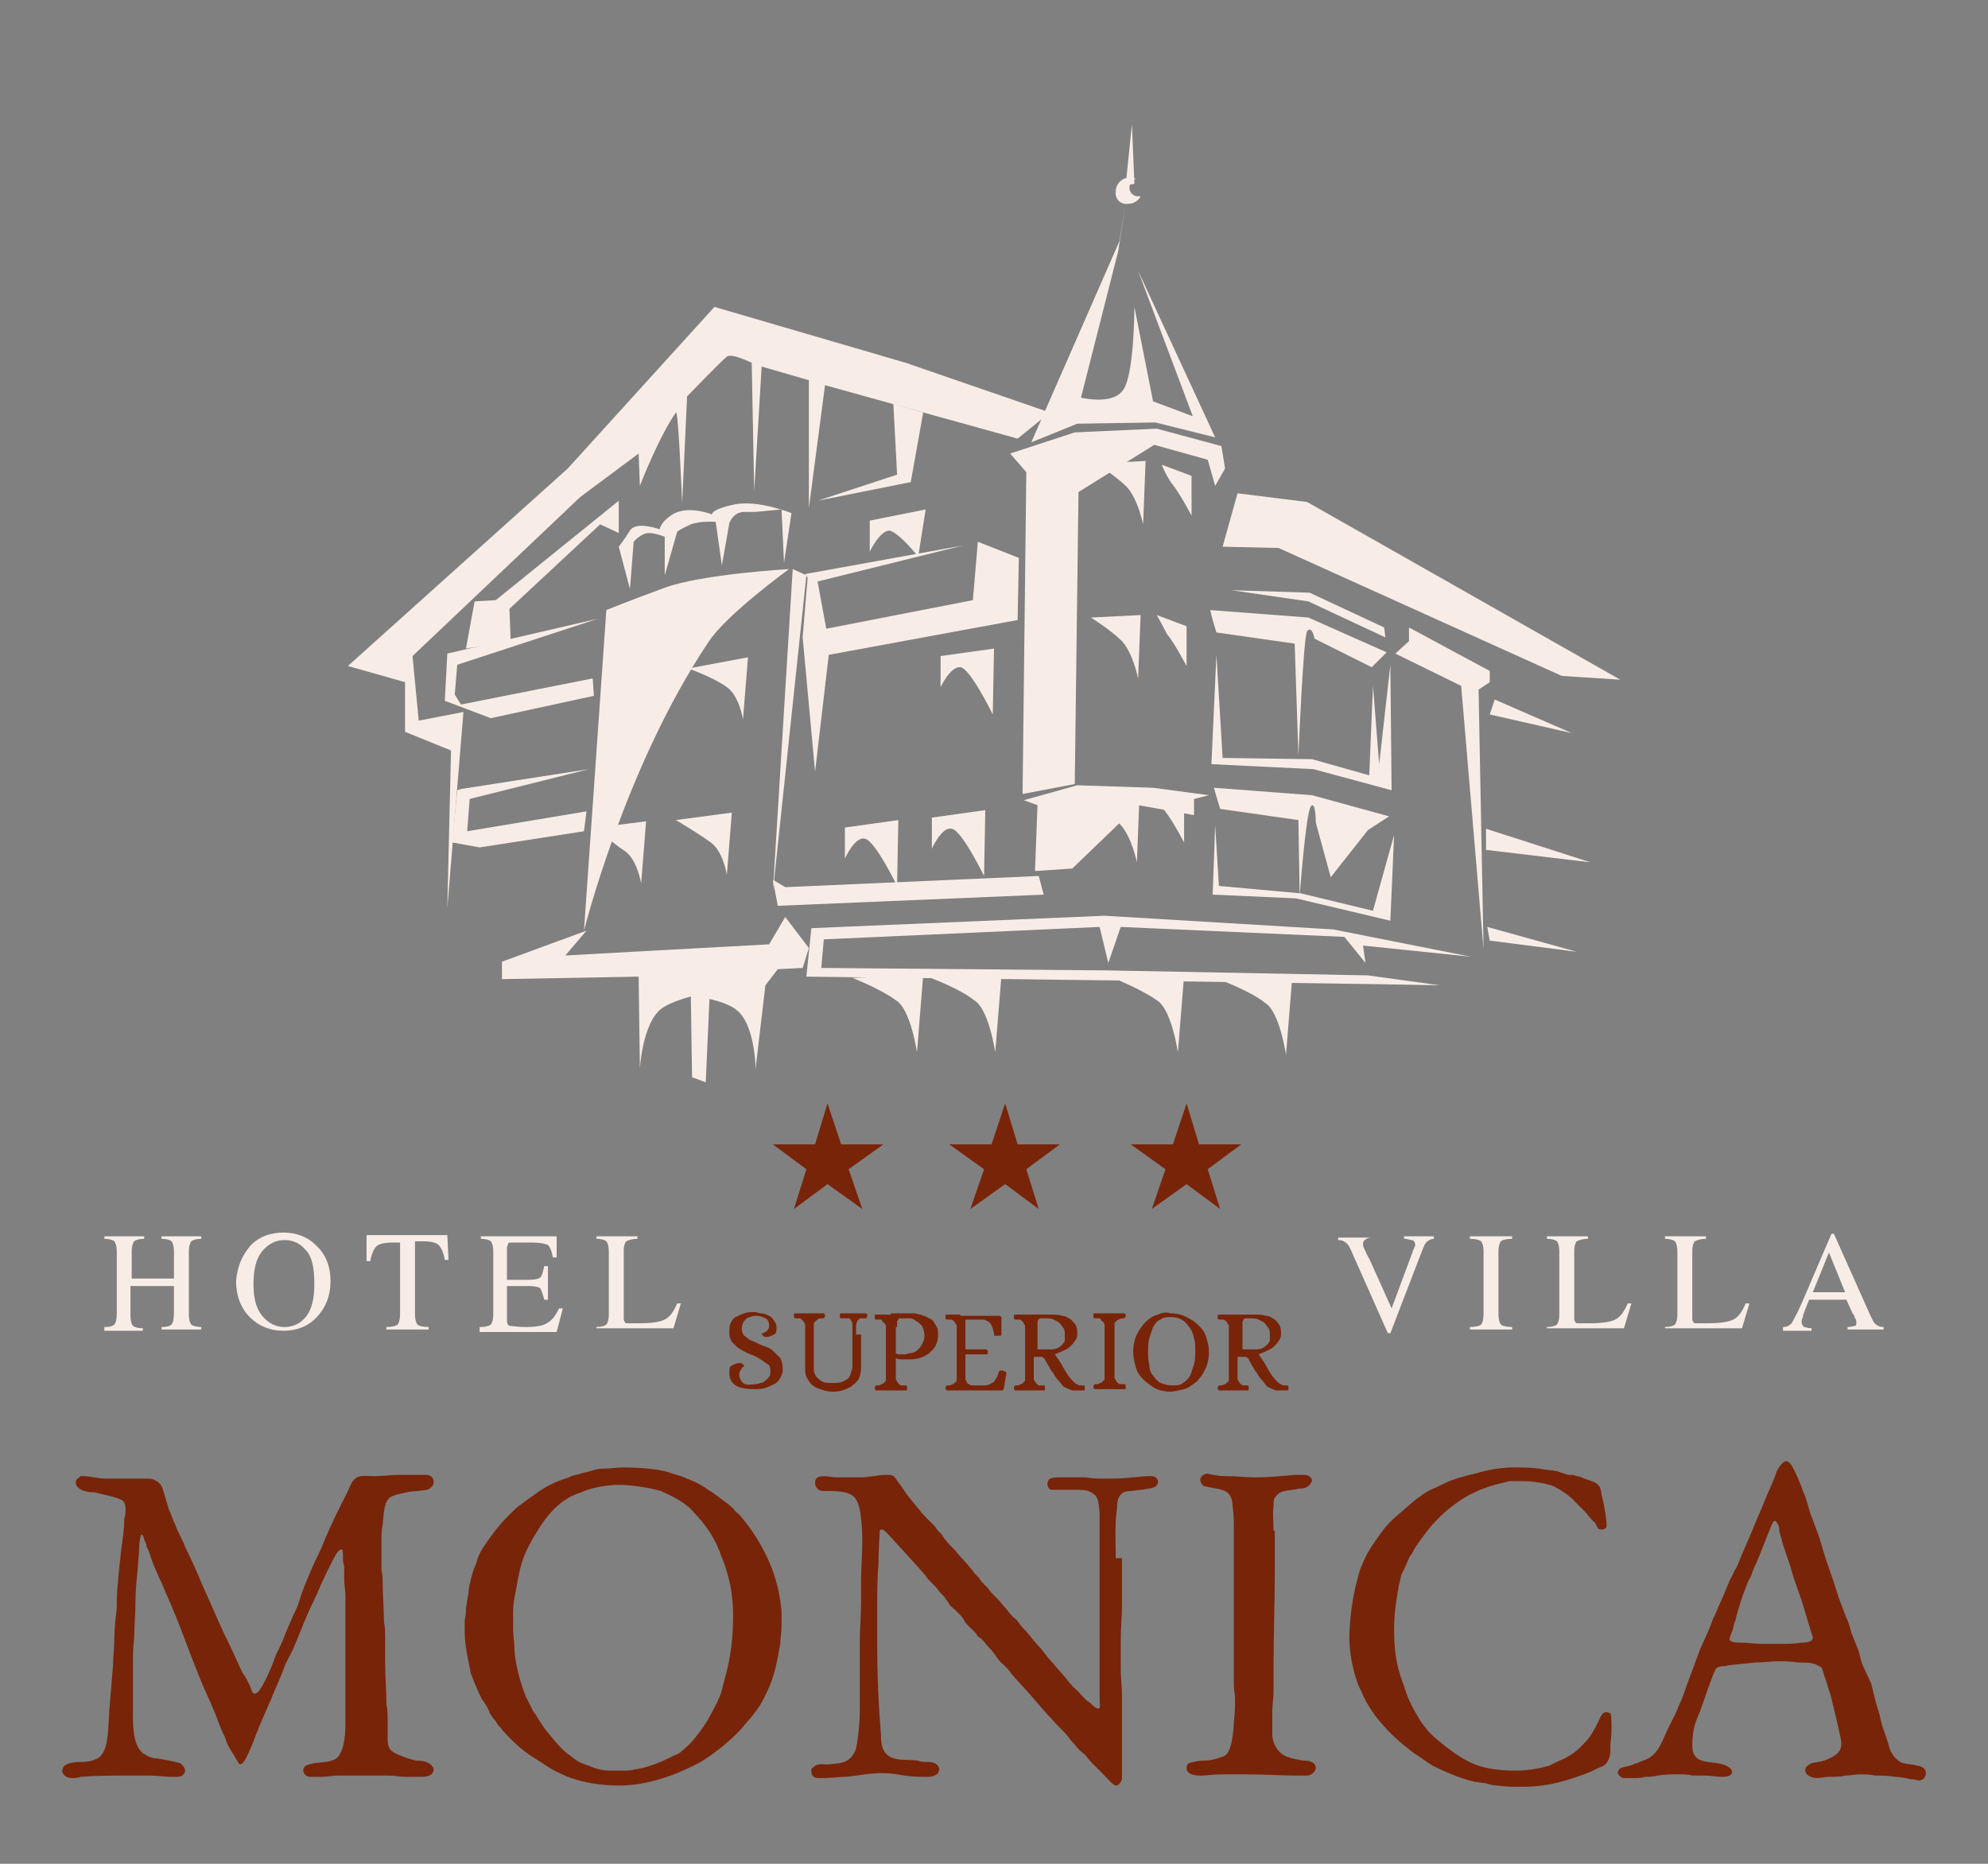 <?xml version="1.0" encoding="utf-8"?>
<!-- Generator: Adobe Illustrator 24.0.2, SVG Export Plug-In . SVG Version: 6.00 Build 0)  -->
<svg version="1.1" id="Ebene_1" xmlns="http://www.w3.org/2000/svg" xmlns:xlink="http://www.w3.org/1999/xlink" x="0px" y="0px"
	 viewBox="0 0 160 150" style="enable-background:new 0 0 160 150;" xml:space="preserve">
<rect x="0" y="0" width="160" height="150" fill="#808080" stroke="none"/>
<style type="text/css">
	.st0{clip-path:url(#SVGID_2_);fill:#782409;}
	.st1{clip-path:url(#SVGID_2_);fill:#F8EDE6;}
	.st2{fill:#F8EDE6;}
	.st3{clip-path:url(#SVGID_4_);fill:#F8EDE6;}
	.st4{clip-path:url(#SVGID_6_);fill:#F8EDE6;}
	.st5{clip-path:url(#SVGID_8_);fill:#F8EDE6;}
	.st6{clip-path:url(#SVGID_10_);fill:#F8EDE6;}
	.st7{clip-path:url(#SVGID_12_);fill:#F8EDE6;}
	.st8{clip-path:url(#SVGID_14_);fill:#F8EDE6;}
	.st9{clip-path:url(#SVGID_16_);fill:#782409;}
	.st10{fill:#782409;}
</style>
<g>
	<g>
		<defs>
			<rect id="SVGID_1_" x="5" y="10" width="150" height="133.8"/>
		</defs>
		<clipPath id="SVGID_2_">
			<use xlink:href="#SVGID_1_"  style="overflow:visible;"/>
		</clipPath>
		<path class="st0" d="M13.3,120.5c-0.2-0.6-0.2-1-0.7-1.3c-0.3-0.2-0.5-0.2-0.9-0.2c-0.3,0-0.6,0-0.9,0c-0.8,0-1.5,0-2.3,0
			c-0.6,0-1.2-0.2-1.8-0.2c-0.2,0-0.3,0-0.3,0.1c-0.2,0.1-0.3,0.2-0.3,0.4c0,0.4,0.4,0.6,0.7,0.7c0.3,0.1,0.6,0.1,0.8,0.1
			c0.3,0.1,2,0.4,2.3,0.7c0.2,0.2,0.2,0.5,0.2,0.7s0,0.5-0.1,0.7c0,0.8-0.1,1.5-0.2,2.2c-0.1,0.6-0.1,1.1-0.2,1.7
			c0,0.4-0.1,0.8-0.1,1.2c-0.1,0.7-0.1,1.4-0.1,2.1c-0.1,0.8-0.2,1.7-0.2,2.5c0,0.7-0.1,1.4-0.1,2.1c-0.1,1.2-0.2,2.4-0.3,3.6
			c-0.1,1.8-0.1,2.9-0.6,3.6c-0.3,0.4-0.6,0.4-0.8,0.5c0,0-0.4,0.1-0.7,0.1c-0.4,0-1.3,0-1.6,0.4L5,142.5c0,0.2,0.2,0.6,0.8,0.6
			c0.2,0,0.4,0,0.7-0.1c1.2-0.1,2.5-0.1,3.8-0.1c0.6,0,1.2,0,1.8,0c0.6,0,1.1,0.1,1.6,0.1c0.2,0,0.4,0,0.6,0c0.4,0,0.6-0.3,0.6-0.5
			c0-0.3-0.4-0.6-0.4-0.6c-0.3-0.1-1.8-0.4-2.1-0.4c-0.5-0.1-0.7-0.3-0.9-0.4c-0.6-0.5-0.8-1.5-0.8-2.9c0-0.8,0-1.5,0-2.3
			c0-0.6,0-1.2,0-1.8c0-0.8,0-1.5,0.1-2.3c0-0.9,0.1-1.8,0.1-2.8c0-1,0.1-1.9,0.2-2.9c0-0.5,0.1-1,0.1-1.5c0-0.4,0.1-1.1,0.2-1.1
			c0.1,0,0.2,0.3,0.2,0.4c0.1,0.2,0.2,0.4,0.2,0.6c0.2,0.3,0.3,0.7,0.4,1c0.3,0.9,0.8,1.8,1.1,2.6c0.6,1.3,1.1,2.6,1.6,3.9
			c0.4,1.1,0.8,2.1,1.2,3.1c0.4,1,0.9,2,1.3,3c0.2,0.6,0.4,1.1,0.7,1.7c0.1,0.4,0.3,0.8,0.5,1.1c0.2,0.3,0.6,1,0.6,1l0.1,0.1
			c0.2,0,0.4-0.3,0.5-0.5c0.3-0.6,0.6-1.3,0.8-1.9c0.4-1,0.8-1.9,1.2-2.8c0.3-0.8,0.7-1.6,1-2.4c0.2-0.6,0.5-1.1,0.8-1.7
			c0.3-0.7,0.6-1.5,0.9-2.2c0.4-1,0.9-1.9,1.3-2.9c0.5-1.1,1.1-2.3,1.3-2.6c0.1-0.1,0.2-0.3,0.4-0.3c0.1,0,0.1,0.4,0.1,0.6
			c0,0.2,0,0.5,0.1,0.7v1.1c0,0.4,0.1,0.9,0.1,1.3c0,0.4,0,0.9,0,1.3c0,0.7,0,1.3,0,2c0,1.6,0,3,0,4.5c0,0.5,0,1,0,1.4
			c0,0.4,0,0.8,0,1.2c0,1.2-0.2,2.1-0.6,2.6c-0.4,0.4-1,0.4-1.9,0.5c-0.4,0.1-0.6,0.1-0.8,0.3l-0.1,0.2c0,0.2,0.1,0.6,0.6,0.6h0.4
			c0.2,0,0.3,0,0.5,0c0.4,0,0.9-0.1,1.3-0.1c0.4,0,0.8,0,1.1,0c0.3,0,0.7,0,1,0c0.4,0,0.8,0,1.2,0c0.2,0,0.5,0,0.8,0
			c0.4,0,0.9,0.1,1.3,0.1H34c0.5,0,0.9-0.2,0.9-0.6c0-0.1-0.1-0.4-0.6-0.6c-0.3-0.1-0.5-0.1-0.8-0.1c-0.4-0.1-1.5-0.4-2-0.8
			c-0.2-0.2-0.3-0.4-0.3-1v-1.4c0-0.4,0-0.9-0.1-1.3c0-1.1-0.1-2.2-0.1-3.3c0-0.6,0-1.2,0-1.8c0-0.6,0-1.1-0.1-1.6
			c0-1-0.1-2.1-0.1-3.1c0-0.3,0-0.7-0.1-1c0-0.4,0-0.8,0-1.1v-1.3c0-0.4,0-0.9,0.1-1.3c0.1-1,0.1-1.8,0.6-2.2
			c0.2-0.1,0.4-0.2,0.9-0.3c0.4-0.1,0.9-0.2,1.3-0.2c0.6-0.1,0.8,0,1.1-0.3c0.1-0.1,0.2-0.2,0.2-0.4c0-0.7-0.7-0.6-0.8-0.6
			c-0.1,0-0.3,0-0.4,0c-0.6,0-1.1,0-1.6,0c-0.7,0-1.3,0.1-1.9,0.1c-0.8,0-1.3-0.1-1.6,0.2c-0.3,0.2-0.4,0.6-0.7,1.2
			c-0.3,0.6-0.6,1.2-0.9,1.8c-0.4,0.9-0.8,1.7-1.1,2.5c-0.3,0.7-0.7,1.4-1,2.2c-0.3,0.7-0.6,1.4-0.8,2.1c-0.1,0.4-0.3,0.8-0.5,1.2
			c-0.2,0.5-0.4,0.9-0.6,1.4c-0.2,0.6-0.5,1.2-0.8,1.8c-0.4,1.2-1,2.4-1.3,2.8c-0.1,0.2-0.3,0.3-0.4,0.3c-0.2,0-0.2-0.2-0.3-0.4
			c-0.2-0.5-0.4-0.9-0.7-1.3c-0.5-1.1-1-2.2-1.5-3.2c-0.6-1.3-1.1-2.5-1.7-3.8c-0.4-1-0.9-2.1-1.4-3.1c-0.2-0.6-0.6-1.2-0.8-1.8
			c-0.2-0.4-0.3-0.8-0.5-1.2L13.3,120.5z"/>
		<path class="st0" d="M37.4,131.3c0,0.7,0.1,1.3,0.2,1.9c0.1,0.5,0.2,1,0.3,1.5c0.3,0.8,0.9,2.2,1,2.2c0.1,0.2,0.3,0.4,0.4,0.7
			c0.1,0.1,0.1,0.3,0.2,0.4l0.2,0.3c0.1,0.1,0.2,0.2,0.3,0.4c0.1,0.2,0.3,0.3,0.4,0.5c1.4,1.6,2.3,2.1,3.1,2.6
			c1.3,0.9,3.1,1.9,6.4,1.9c2.8,0,5.6-1.4,6.5-1.9c1-0.6,2.4-1.7,3.3-2.7c0.3-0.4,0.7-0.8,1-1.2c0.7-0.9,0.9-1.5,1.1-1.9
			c0.7-1.4,0.9-3.4,1-3.7c0-0.5,0.1-0.9,0.1-1.4c0-0.4,0-0.9,0-1.3c-0.1-0.8-0.2-1.5-0.4-2.2c-0.5-1.9-1.6-3.9-3-5.5
			c-0.1-0.1-0.3-0.2-0.4-0.4c-0.2-0.2-0.4-0.4-0.7-0.6c-0.4-0.3-0.9-0.7-1.4-1c-0.4-0.3-0.8-0.5-1.2-0.7c-0.3-0.1-0.7-0.3-1-0.4
			c-0.4-0.1-0.9-0.3-1.3-0.4c-1.3-0.3-3.1-0.3-3.3-0.3c-0.6,0-1.1,0.1-1.7,0.1c-0.3,0-0.7,0.1-1,0.2c-0.3,0.1-0.5,0.1-0.8,0.2
			c-0.2,0.1-0.5,0.1-0.7,0.2c-0.2,0.1-0.5,0.2-0.8,0.3c-1.1,0.4-1.8,0.9-2.2,1.2c-0.3,0.2-0.7,0.5-1.1,0.8c-0.3,0.2-0.5,0.4-0.8,0.7
			c-0.6,0.6-0.9,0.9-1.7,2c-0.8,1.1-0.9,1.4-1.1,2.1c-0.2,0.4-0.3,0.8-0.4,1.2c-0.1,0.4-0.2,0.8-0.2,1.2c-0.1,0.3-0.1,0.7-0.2,1.1
			c0,0.3,0,0.6-0.1,1V131.3z M49.8,119.5c1.4,0,3.1,0.4,3.4,0.5c0.2,0.1,1.4,0.6,2.1,1.2c0.3,0.2,0.5,0.5,0.8,0.8
			c1.2,1.3,1.7,2.5,1.9,3.1c1,2.4,1,4.1,1,5.1c0,2.3-0.4,4-0.7,5c-0.3,1.2-0.2,1.1-1.1,2.8c-0.2,0.4-0.6,1-0.9,1.4
			c-0.6,0.8-0.9,1.1-1.4,1.5c-0.2,0.2-0.4,0.3-0.7,0.4c-0.9,0.5-2.2,1-3.1,1.1c-0.3,0.1-0.7,0.1-1,0.1c-0.2,0-0.4,0-0.6,0
			c-0.2,0-0.4,0-0.6,0c-1-0.1-1.2-0.3-1.8-0.5c-0.3-0.1-0.6-0.2-1.2-0.7c-0.6-0.4-1.1-1-1.5-1.5c-0.9-1-1.1-1.6-1.5-2.1
			c-0.2-0.4-0.4-0.8-0.6-1.2c-0.7-1.8-0.9-3.3-0.9-3.9c0-0.5-0.1-0.9-0.1-1.4c0-0.4,0-0.8,0-1.2c0-0.4,0-0.9,0.1-1.4
			c0.1-0.5,0.2-1,0.3-1.6c0.2-0.9,0.3-1.8,1.5-3.7c1.3-2.2,2.6-2.9,3.6-3.2C47.6,119.7,49,119.5,49.8,119.5"/>
		<path class="st0" d="M89.8,125.4c0-1.3-0.1-2.7,0.1-4c0-0.3,0-0.9,0.4-1.2c0.2-0.2,0.6-0.2,0.7-0.2c0.9-0.1,1.6-0.2,1.9-0.3
			c0.2-0.1,0.3-0.3,0.3-0.4c0-0.6-0.7-0.5-0.8-0.5c-0.4,0-0.9,0.1-1.3,0.1c-0.7,0.1-1.5,0.1-2.2,0.1c-0.5,0-1,0-1.5-0.1
			c-0.6,0-1.2,0-1.9,0c-0.6,0-0.9,0-1.1,0.2c-0.1,0.2-0.1,0.3-0.1,0.3c0,0.3,0.2,0.5,0.3,0.5c0.1,0,0.3,0,0.7,0c0.3,0,0.7,0,1.1,0
			c0.9,0,1.2,0,1.7,0.4c0.3,0.3,0.3,0.6,0.4,1.4v2.4c0,1.1,0,2.2,0,3.2c0,0.7,0,1.3,0,1.9c0,0.9,0,1.9,0,2.8v1.8c0,1,0,2.1,0,3.1
			c0,0.2,0.1,0.6-0.1,0.6c-0.2,0-0.4-0.2-0.6-0.4c-0.1-0.1-0.3-0.2-0.4-0.3c-0.1-0.1-0.3-0.3-0.4-0.4c-0.2-0.3-0.5-0.5-0.7-0.7
			c-0.1-0.2-0.3-0.3-0.4-0.5c-0.4-0.5-0.8-0.9-1.2-1.4c-0.3-0.3-0.6-0.7-0.9-1.1c-0.4-0.4-0.8-0.9-1.2-1.4c-0.2-0.2-0.4-0.4-0.6-0.7
			c-0.1-0.1-0.2-0.3-0.4-0.4c-0.2-0.2-0.4-0.4-0.6-0.7c-0.2-0.2-0.4-0.5-0.6-0.7c-0.1-0.1-0.2-0.2-0.3-0.3c-0.2-0.2-0.4-0.4-0.6-0.7
			c-0.1-0.1-0.2-0.2-0.3-0.3c-0.1-0.1-0.3-0.3-0.4-0.5c-0.2-0.2-0.4-0.4-0.6-0.7c-0.2-0.2-0.4-0.5-0.7-0.8c-0.3-0.3-0.5-0.6-0.8-0.9
			c-0.3-0.3-0.7-0.7-0.9-1.1c-0.1-0.1-0.2-0.2-0.3-0.3c-0.1-0.1-0.2-0.3-0.3-0.4c-0.2-0.2-0.4-0.4-0.6-0.6c-0.6-0.6-1-1.2-1.6-1.9
			c-0.1-0.2-0.3-0.4-0.4-0.6l-0.3-0.4c-0.2-0.2-0.2-0.6-0.8-0.6c-0.3,0-0.7,0-1.1,0.1c-0.3,0-0.7,0.1-1,0.1h-0.6c-0.5,0-1,0-1.5,0
			c-0.3,0-0.7-0.1-1-0.1c-0.6,0-0.7,0.3-0.7,0.5c0,0.6,0.5,0.7,0.6,0.7c0.2,0,0.5,0,0.7,0c0.6,0,1.2,0.1,1.4,0.2
			c0.5,0.2,0.7,0.5,0.9,1.3c0.1,0.6,0.2,1.3,0.2,2.6c0,1-0.1,2.1-0.1,3.2v1.7c0,1-0.1,2.1-0.1,3.1c0,0.7,0,1.5,0,2.2
			c0,0.5,0,0.9,0,1.4c0,0.6,0,1.3,0,1.9c0,1.3-0.2,2.7-0.3,3.1c0,0.1-0.2,0.5-0.3,0.6c-0.3,0.4-0.6,0.5-1,0.6
			c-0.1,0-0.7,0.1-1.1,0.1c-0.3,0-0.7-0.1-1,0.2c-0.2,0.1-0.2,0.2-0.2,0.3c0,0.7,0.5,0.6,1,0.6c0.6,0,1.2-0.1,1.8-0.1
			c1-0.1,1.9-0.3,2.9-0.3c0.6,0,1.2,0.1,1.8,0.2c0.7,0.1,1.3,0.1,1.9,0.1c0.1,0,0.5,0,0.8-0.3l0.1-0.3c0-0.1-0.1-0.4-0.4-0.5
			c-0.2-0.1-0.4-0.1-0.7-0.1c-0.2,0-0.4,0-0.6-0.1c-0.6-0.1-1.4,0-2-0.2c-0.9-0.3-1-1.1-1-1.9c-0.2-2.4-0.3-4.8-0.3-7.2
			c0-1,0-2,0-3.1c0-1.1,0-2.3,0.1-3.4c0-1,0.1-2.5,0.1-2.6c0-0.2,0.1-0.2,0.2-0.2c0.1,0,0.2,0.1,0.4,0.3c0.5,0.5,0.8,0.9,1.3,1.4
			c0.6,0.7,1.1,1.2,1.7,1.9c0.1,0.1,0.2,0.3,0.3,0.4c0.1,0.1,0.3,0.3,0.5,0.5c0.2,0.2,0.3,0.4,0.5,0.6l0.3,0.3
			c0.1,0.2,0.3,0.4,0.4,0.6c0.1,0.2,0.3,0.3,0.4,0.4l0.2,0.2c0.1,0.1,0.2,0.2,0.3,0.3c0.2,0.2,0.3,0.4,0.4,0.6l0.2,0.2l0.3,0.3
			l0.1,0.1l0.2,0.2l0.2,0.3l0.3,0.2c0.2,0.2,0.4,0.5,0.6,0.7c0.2,0.2,0.3,0.3,0.5,0.6c0.2,0.3,0.4,0.6,0.7,0.8
			c0.2,0.2,0.4,0.4,0.6,0.7c0.5,0.6,1.1,1.2,1.7,1.9c0.5,0.6,1.1,1.3,1.6,1.8c0.4,0.5,0.9,0.9,1.3,1.4c0.1,0.2,0.3,0.4,0.5,0.6
			c0.2,0.3,0.5,0.6,0.8,0.8c0.2,0.2,0.3,0.4,0.6,0.7c0.3,0.3,0.5,0.5,0.8,0.8c0.5,0.5,0.9,1,1.1,1c0.3,0,0.4-0.3,0.5-0.5
			c0-0.2,0-0.4,0-0.6c0-0.2,0-0.3,0-0.6v-0.6c0-0.6,0-1.2,0-1.8v-3.1c0-0.7-0.1-1.5-0.1-2.1v-1.1c0-0.4,0-0.9,0-1.4
			c0-0.9,0.1-1.8,0.1-2.7c0-0.6,0-1.2,0-1.8V125.4z"/>
		<path class="st0" d="M102.5,123.2c0-0.7-0.1-1.3,0-2c0-0.5,0-0.6,0.3-0.9c0.4-0.4,0.9-0.3,1.8-0.5c0.4,0,0.6-0.1,0.8-0.3
			c0.1-0.1,0.1-0.2,0.2-0.3c0-0.2-0.2-0.5-0.6-0.5c-0.3,0-0.6,0-0.8,0c-1.1,0.1-2.1,0.2-3.2,0.2c-0.7,0-1.5-0.1-2.2-0.1
			c-0.4,0-0.7,0-1.1-0.1c-0.2,0-0.4-0.1-0.6-0.1c-0.1,0-0.5,0.2-0.5,0.5c0,0.1,0.1,0.4,0.3,0.5c0.3,0.1,1.2,0.2,1.4,0.3
			c0.9,0.2,0.9,1.1,0.9,1.3c0.1,0.6,0.1,1.1,0.1,1.6c0,0.7,0,1.4,0,2.1c0,0.5,0,0.9,0,1.4c0,0.6,0,1.1,0,1.7c0,0.3,0,0.7,0,1.1
			c0,0.4,0,0.9,0,1.3v0.9c0,0.6,0,1.1,0,1.7c0,0.4,0,0.7,0,1.1c0,0.3,0,0.7,0,1c0,0.4,0,0.9,0.1,1.4c0,0.7,0,1.4-0.1,2.1
			c0,0.4-0.1,2.1-0.6,2.6c-0.1,0.1-0.3,0.2-0.4,0.2c-0.7,0.3-1.3,0.3-1.6,0.3c-0.1,0-0.8,0.1-1,0.2c-0.2,0.1-0.2,0.3-0.2,0.4
			c0,0.3,0.2,0.4,0.4,0.5c0.3,0.1,0.6,0.1,0.7,0.1c0.6,0,1.1-0.1,1.7-0.1c0.6,0,1.2,0,1.9,0c1.5,0,2.9,0.1,4.3,0.1
			c0.2,0,0.5,0,0.7,0c0.4,0,0.7-0.4,0.7-0.6c0-0.6-0.8-0.6-0.8-0.6c-0.4,0-1.3-0.2-1.7-0.4c-0.4-0.2-0.9-0.7-1-1.6v-0.9
			c0-0.4,0-0.7,0-1.1c0-0.5,0.1-1.1,0.1-1.6c0-0.7,0-1.3,0-2c0-2.6,0.1-5.2,0.1-7.7V123.2z"/>
		<path class="st0" d="M125.3,118.4c-0.5-0.1-1-0.1-1.4-0.2c-0.7-0.1-1.4-0.1-2.1-0.1c-1,0-2.1,0.2-3.1,0.5
			c-1.7,0.4-2.1,0.6-3.1,1.1c-0.5,0.2-0.9,0.4-1.4,0.8c-0.2,0.1-1.1,0.9-1.9,1.6c-0.8,0.7-1.1,1.2-1.6,1.9c-0.7,1-0.9,1.5-1.1,2
			c-0.2,0.4-0.3,0.9-0.4,1.3c-0.5,1.8-0.6,3.9-0.6,4.4c0,2,0.6,3.8,1,4.5c0.1,0.3,0.5,1.1,1.1,1.9c1.3,1.7,2.6,2.6,3.1,3
			c0.5,0.3,1,0.7,1.5,1c0.4,0.2,2,1,3.4,1.3c0.2,0,0.5,0.1,0.8,0.1c0.3,0.1,0.7,0.2,1,0.2c0.7,0.1,1.3,0.1,1.9,0.1
			c1.4,0,2.8-0.1,5.6-1.2c0.2-0.1,0.4-0.2,0.6-0.3c0.3-0.1,0.5-0.2,0.6-0.3c0.5-0.5,0.4-1.3,0.4-1.3c0-0.5,0.1-1,0.1-1.5
			c0-0.5,0-1.3-0.1-1.3l-0.2-0.1c-0.2,0-0.3,0-0.4,0.1l-0.2,0.3c-0.3,0.7-0.6,1.2-0.8,1.5c-0.2,0.3-0.3,0.4-0.8,0.9
			c-0.8,0.8-1.5,1-1.9,1.2c-0.2,0.1-0.4,0.2-0.6,0.3c-0.4,0.1-1.4,0.4-2.7,0.4c-2.9,0-4-0.7-5.6-1.9c-0.5-0.4-1.3-1-1.7-1.6
			c-0.2-0.2-0.3-0.4-0.5-0.7c-0.6-1-0.9-1.6-1.2-2.6c-0.4-1.1-0.8-2.2-0.8-4.5c0-1.8,0.3-3,0.4-3.7c0.1-0.3,0.1-0.5,0.2-0.8
			c0.1-0.2,0.2-0.4,0.3-0.6l0.3-0.7c0.1-0.2,0.3-0.4,0.4-0.7c0.4-0.6,0.9-1.3,1.4-1.9c1.5-1.7,3-2.5,3.5-2.7
			c1.2-0.6,2.5-0.8,2.8-0.9c0.2,0,0.5,0,0.8,0c1.1,0,1.4,0.1,2,0.2c0.3,0.1,0.6,0.1,0.9,0.3c0.6,0.3,1.5,1,1.5,1.1l1,1
			c0.2,0.3,0.4,0.5,0.7,0.8c0.1,0.2,0.2,0.5,0.4,0.5c0.1,0,0.5,0,0.5-0.3c0-0.5-0.1-1.3-0.4-2.5c0-0.2-0.1-0.6-0.2-0.7
			c-0.2-0.3-0.6-0.4-1.2-0.6c-0.2-0.1-0.4-0.2-0.6-0.2c-0.2-0.1-0.4-0.1-0.7-0.1L125.3,118.4z"/>
		<path class="st0" d="M150,134.2c-0.2-0.4-0.3-0.9-0.4-1.3c-0.2-0.5-0.4-1-0.6-1.5c-0.1-0.4-0.2-0.8-0.4-1.2
			c-0.3-0.8-0.6-1.5-0.8-2.2c-0.3-1-0.7-2-1-3c-0.2-0.6-0.3-1.1-0.5-1.6c-0.2-0.5-0.4-1.1-0.6-1.6c-0.2-0.6-0.3-1.2-0.6-1.8
			c-0.1-0.4-0.7-1.8-1-2.2c-0.1-0.1-0.2-0.2-0.4-0.2c-0.3,0.1-0.6,0.6-0.7,0.8c-0.1,0.3-0.2,0.6-0.3,0.8c-0.2,0.5-0.4,0.9-0.6,1.4
			c-0.3,0.8-0.7,1.6-1,2.4c-0.3,0.7-0.6,1.4-0.9,2.1c-0.2,0.4-0.3,0.9-0.6,1.3c-0.1,0.3-0.3,0.6-0.4,0.8c-0.1,0.3-0.3,0.7-0.4,1
			l-0.4,0.9c-0.2,0.4-0.3,0.8-0.5,1.1c-0.3,0.9-0.7,1.7-1.1,2.6l-0.4,1.1c-0.2,0.5-0.4,1.1-0.6,1.6c-0.2,0.6-0.4,1.2-0.7,1.8
			c-0.2,0.6-0.5,1.1-0.8,1.7c-0.6,1.3-0.8,2-1.6,2.5c-0.4,0.2-0.8,0.3-0.9,0.4c-0.2,0-0.3,0.1-0.6,0.2c-0.3,0.1-0.7,0.1-0.9,0.3
			l-0.1,0.2c0,0.2,0.2,0.4,0.4,0.5c0.1,0,0.5,0,0.9,0c0.3,0,0.6,0,0.9-0.1c0.3,0,0.7,0,1-0.1c0.6-0.1,1.1-0.1,1.7-0.1
			c0.4,0,0.8,0,1.1,0.1c0.3,0,0.7,0,1,0c0.5,0,0.9,0.1,1.4,0.1c0.2,0,0.8,0,0.8-0.4c0-0.1-0.1-0.3-0.3-0.4c-0.6-0.4-1.6-0.3-2.1-0.5
			c-0.4-0.1-0.8-0.4-0.8-1.2c0-1.4,0.3-2,0.6-2.7c0.2-0.5,1-3,1.3-3.5c0.2-0.2,0.5-0.2,0.6-0.2c0.2,0,0.4-0.1,0.7-0.1
			c0.6-0.1,1.2-0.1,1.8-0.2c0.7,0,1.3-0.1,1.9-0.1c0.5,0,1.1,0,1.6,0.1h0.2c0.3,0,0.7,0,1.1,0.1c0.3,0.1,0.4,0.2,0.6,0.3
			c0.1,0.2,0.2,0.6,0.2,0.6c0.2,0.5,0.3,1,0.5,1.5c0.1,0.4,0.9,3.6,0.9,4c0,0.6-0.3,1-1.4,1.4c-0.7,0.2-1,0.1-1.3,0.4
			c-0.2,0.1-0.2,0.3-0.2,0.4c0,0.4,0.6,0.6,0.9,0.6c0.3,0,0.7-0.1,1-0.1c0.4,0,0.9,0,1.3-0.1c0.4,0,0.8-0.1,1.2-0.1s0.8,0,1.2,0.1
			c0.6,0,1.1,0,1.6,0.1c0.4,0,0.9,0.1,1.3,0.2c0.2,0,0.3,0,0.6,0.1c0.3,0,0.6-0.2,0.6-0.6c0-0.5-0.6-0.6-0.7-0.6
			c-0.3-0.1-0.7-0.1-1.1-0.2c-0.1,0-0.3-0.1-0.4-0.2c-0.6-0.4-0.8-1.2-0.8-1.3l-0.3-0.9c-0.2-0.5-0.3-0.9-0.4-1.4
			c-0.1-0.4-0.3-0.9-0.4-1.4c-0.1-0.4-0.2-0.8-0.3-1.2L150,134.2z M141.4,125.7c0.1-0.3,0.3-0.7,0.4-1c0.4-1,0.7-1.8,0.9-2.2
			l0.1-0.1c0.1,0,0.2,0.1,0.3,0.3c0.1,0.2,0.1,0.3,0.1,0.5c0,0.1,0.1,0.3,0.1,0.4c0.1,0.2,0.1,0.4,0.2,0.7l0.4,1.2
			c0.2,0.5,0.3,1,0.5,1.6c0.2,0.6,0.4,1.1,0.6,1.7c0.2,0.7,0.4,1.3,0.6,2c0.1,0.4,0.3,0.9,0.3,1c0,0.4-0.7,0.4-0.9,0.4
			c-0.6,0.1-1.2,0.1-1.8,0.1c-0.5,0-1,0-1.4,0c-0.6,0-1.1-0.1-1.7-0.1c-0.3,0-0.9,0-0.9-0.3c0-0.1,0.1-0.3,0.2-0.6
			c0.1-0.2,0.1-0.4,0.2-0.7c0.1-0.2,0.1-0.4,0.2-0.7c0.2-0.7,0.4-1.4,0.7-2.1c0.1-0.3,0.2-0.6,0.4-0.9c0.1-0.3,0.2-0.5,0.3-0.8
			L141.4,125.7z"/>
		<path class="st1" d="M21.1,105.9c0.5,0.6,1.1,0.9,1.8,0.9c0.7,0,1.3-0.3,1.7-0.8c0.5-0.6,0.7-1.5,0.7-2.7c0-1.3-0.2-2.2-0.7-2.7
			c-0.5-0.6-1.1-0.8-1.7-0.8c-0.7,0-1.3,0.3-1.8,0.9c-0.5,0.6-0.7,1.5-0.7,2.7C20.4,104.4,20.6,105.3,21.1,105.9 M20.2,100.2
			c0.7-0.7,1.6-1,2.6-1c1,0,1.9,0.3,2.6,1c0.8,0.7,1.2,1.7,1.2,2.9c0,1.2-0.4,2.2-1.2,3c-0.7,0.7-1.6,1-2.6,1c-1.1,0-2-0.4-2.7-1.1
			c-0.7-0.7-1.1-1.7-1.1-2.9C19.1,101.9,19.5,101,20.2,100.2"/>
		<path class="st1" d="M29.5,99.4H36l0.1,2h-0.3c-0.1-0.6-0.3-1-0.5-1.2c-0.2-0.2-0.6-0.3-1.3-0.3h-0.6v5.9c0,0.4,0.1,0.7,0.2,0.8
			c0.1,0.1,0.4,0.2,0.9,0.2v0.2h-3.4v-0.2c0.5,0,0.8-0.1,0.9-0.2c0.1-0.1,0.2-0.4,0.2-0.9v-5.7h-0.6c-0.6,0-1.1,0.1-1.3,0.3
			c-0.2,0.2-0.4,0.6-0.5,1.2h-0.3L29.5,99.4z"/>
		<path class="st1" d="M110.6,99.4v0.2c-0.3,0-0.5,0-0.6,0.1c-0.2,0.1-0.3,0.2-0.3,0.4c0,0.1,0,0.2,0.1,0.4c0.1,0.2,0.2,0.5,0.4,0.8
			l1.8,4l1.6-4.3c0.1-0.2,0.1-0.4,0.2-0.5c0-0.1,0.1-0.2,0.1-0.3c0-0.2-0.1-0.4-0.3-0.4c-0.1,0-0.3-0.1-0.6-0.1v-0.2h2.4v0.2
			c-0.2,0-0.4,0.1-0.5,0.2c-0.2,0.1-0.3,0.4-0.5,0.9l-2.5,6.5h-0.2l-2.8-6.3c-0.2-0.5-0.4-0.9-0.6-1c-0.1-0.1-0.3-0.2-0.6-0.2v-0.2
			H110.6z"/>
		<path class="st1" d="M8.4,106.8c0.5,0,0.7-0.1,0.8-0.2c0.1-0.1,0.2-0.4,0.2-0.9v-5c0-0.4-0.1-0.7-0.2-0.8
			c-0.1-0.1-0.4-0.2-0.8-0.2v-0.2h3.2v0.2c-0.4,0-0.7,0.1-0.8,0.2c-0.1,0.1-0.2,0.4-0.2,0.8v2.2H14v-2.2c0-0.4-0.1-0.7-0.2-0.8
			c-0.1-0.1-0.4-0.2-0.8-0.2v-0.2h3.2v0.2c-0.4,0-0.7,0.1-0.8,0.2c-0.1,0.1-0.2,0.4-0.2,0.8v5.1c0,0.4,0.1,0.7,0.2,0.8
			c0.1,0.1,0.4,0.2,0.8,0.2v0.2H13v-0.2c0.5,0,0.7-0.1,0.8-0.2c0.1-0.1,0.2-0.4,0.2-0.9v-2.2h-3.5v2.4c0,0.4,0.1,0.7,0.2,0.8
			c0.1,0.1,0.4,0.2,0.8,0.2v0.2H8.4V106.8z"/>
		<path class="st1" d="M38.7,106.8c0.4,0,0.7-0.1,0.8-0.2c0.1-0.1,0.2-0.4,0.2-0.8v-5.1c0-0.4-0.1-0.7-0.2-0.8
			c-0.1-0.1-0.4-0.2-0.8-0.2v-0.2h6.1l0,1.7h-0.3c-0.1-0.5-0.2-0.8-0.4-1c-0.2-0.1-0.6-0.2-1.3-0.2h-1.6c-0.2,0-0.3,0-0.3,0.1
			c0,0.1-0.1,0.2-0.1,0.3v2.6h1.8c0.5,0,0.8-0.1,0.9-0.2c0.1-0.1,0.2-0.4,0.3-0.9h0.3v2.7h-0.3c-0.1-0.4-0.2-0.7-0.3-0.9
			c-0.1-0.1-0.4-0.2-0.9-0.2h-1.8v2.8c0,0.2,0.1,0.4,0.2,0.4c0.1,0,0.6,0.1,1.3,0.1c0.8,0,1.4-0.1,1.7-0.3c0.4-0.2,0.7-0.6,1-1.2
			h0.3l-0.5,1.9h-6.2V106.8z"/>
		<path class="st1" d="M48,106.8c0.4,0,0.7-0.1,0.8-0.2c0.1-0.1,0.2-0.4,0.2-0.8v-5.1c0-0.4-0.1-0.7-0.2-0.8
			c-0.1-0.1-0.4-0.2-0.8-0.2v-0.2h3.3v0.2c-0.4,0-0.7,0.1-0.9,0.2c-0.1,0.1-0.2,0.4-0.2,0.7v5.5c0,0.1,0,0.2,0.1,0.3
			c0,0.1,0.1,0.1,0.3,0.1l0.3,0c0.1,0,0.3,0,0.5,0c1,0,1.7-0.1,2.1-0.3c0.4-0.2,0.7-0.6,1-1.3h0.3l-0.6,2H48V106.8z"/>
		<path class="st1" d="M118.3,106.8c0.5,0,0.8-0.1,0.9-0.2c0.1-0.1,0.2-0.4,0.2-0.8v-5.1c0-0.4-0.1-0.7-0.2-0.8
			c-0.1-0.1-0.4-0.2-0.9-0.2v-0.2h3.4v0.2c-0.5,0-0.8,0.1-0.9,0.2c-0.1,0.1-0.2,0.4-0.2,0.8v5.1c0,0.4,0.1,0.7,0.2,0.8
			c0.1,0.1,0.4,0.2,0.9,0.2v0.2h-3.4V106.8z"/>
		<path class="st1" d="M124.5,106.8c0.4,0,0.7-0.1,0.8-0.2c0.1-0.1,0.2-0.4,0.2-0.8v-5.1c0-0.4-0.1-0.7-0.2-0.8
			c-0.1-0.1-0.4-0.2-0.8-0.2v-0.2h3.3v0.2c-0.4,0-0.7,0.1-0.9,0.2c-0.1,0.1-0.2,0.4-0.2,0.7v5.5c0,0.1,0,0.2,0.1,0.3
			c0,0.1,0.1,0.1,0.3,0.1l0.3,0c0.1,0,0.3,0,0.5,0c1,0,1.7-0.1,2.1-0.3c0.4-0.2,0.7-0.6,1-1.3h0.3l-0.6,2h-6.2V106.8z"/>
		<path class="st1" d="M134,106.8c0.4,0,0.7-0.1,0.8-0.2c0.1-0.1,0.2-0.4,0.2-0.8v-5.1c0-0.4-0.1-0.7-0.2-0.8
			c-0.1-0.1-0.4-0.2-0.8-0.2v-0.2h3.3v0.2c-0.4,0-0.7,0.1-0.9,0.2c-0.1,0.1-0.2,0.4-0.2,0.7v5.5c0,0.1,0,0.2,0.1,0.3
			c0,0.1,0.1,0.1,0.3,0.1l0.3,0c0.1,0,0.3,0,0.5,0c1,0,1.7-0.1,2.1-0.3c0.4-0.2,0.7-0.6,1-1.3h0.3l-0.6,2H134V106.8z"/>
		<path class="st1" d="M148.5,104l-1.3-3.2l-1.3,3.2H148.5z M143.5,107v-0.2c0.3,0,0.5-0.1,0.7-0.3c0.1-0.2,0.4-0.7,0.8-1.6l2.4-5.6
			h0.2l2.9,6.5c0.2,0.4,0.3,0.7,0.5,0.8c0.1,0.1,0.3,0.2,0.6,0.2v0.2h-2.9v-0.2c0.3,0,0.6-0.1,0.6-0.1c0.1,0,0.1-0.1,0.1-0.3
			c0-0.1,0-0.2-0.1-0.3c0-0.1-0.1-0.3-0.2-0.4l-0.5-1.1h-3c-0.3,0.8-0.5,1.2-0.5,1.4c-0.1,0.2-0.1,0.3-0.1,0.4
			c0,0.2,0.1,0.3,0.2,0.4c0.1,0,0.3,0.1,0.6,0.1v0.2H143.5z"/>
	</g>
	<polygon class="st2" points="65.8,40.3 72.2,38.2 71.9,32.5 74.3,33.2 73.3,38.8 	"/>
	<g>
		<defs>
			<rect id="SVGID_3_" x="5" y="10" width="150" height="133.8"/>
		</defs>
		<clipPath id="SVGID_4_">
			<use xlink:href="#SVGID_3_"  style="overflow:visible;"/>
		</clipPath>
		<path class="st3" d="M36,73.1l0.3-12.7l-3.7-1.5l0-4l-4.6-1.3l17.7-15.9l11.8-13l15.4,4.5l11.6,4l-2.6,2.1l-15.5-4.3l-1.3,9.9
			V30.6l-3.8-1.1l-0.6,10l-0.2-10.3c0,0-1.6-0.8-2-0.5c-0.4,0.3-3.2,3.2-3.2,3.2l-0.4,8.6c0,0-0.3-7.6-0.5-7.3
			c-1.4,2-2.9,5.9-2.9,5.9l-0.1-2.6L46.7,40L33.2,52.8l0.5,5.2l3.6-0.7L36,73.1z"/>
		<path class="st3" d="M90.6,16.3l-0.5,3.1L83,35.6l3.7-1.5L93,34l4.8,1.2l-6.2-13.4L96,33.5l-3.2-1.2l-1.5-7.6c0,0,0,5.8-1,6.8
			c-0.9,1.1-3.3,0.5-3.3,0.5l3-11.8L90.6,16.3z"/>
	</g>
	<polygon class="st2" points="81.3,36.5 82.6,38 82.3,63.9 86.5,63.1 86.8,39.6 92.9,35.8 97.2,37 97.8,39.1 98.6,37.7 98.3,35.9 
		93.1,34.5 86.5,34.8 	"/>
	<polygon class="st2" points="99.6,39.7 105.2,40.4 130.4,54.7 125.7,54.4 102.9,44.1 98.4,44 	"/>
	<polygon class="st2" points="38.2,48.4 37.5,52.2 41.1,51.6 41,49 48.3,42.2 49.8,42.9 49.8,40.3 39.9,48.3 	"/>
	<g>
		<defs>
			<rect id="SVGID_5_" x="5" y="10" width="150" height="133.8"/>
		</defs>
		<clipPath id="SVGID_6_">
			<use xlink:href="#SVGID_5_"  style="overflow:visible;"/>
		</clipPath>
		<path class="st4" d="M50.7,47.4l0.3-3.8c0,0,0.6-0.7,1.2-0.7c0.6,0,1.3,0.3,1.3,0.3l0,3.1l1-3.5c0,0,0.2-0.2,1.1-0.6
			c0.8-0.3,2-0.2,2-0.2l0.5,3.5l0.6-3.4c0,0,0.3-0.9,1.2-0.9l0.9,0l2.1-0.2l0.2,4.3l0.6-4c0,0-2.7-1.1-4.6-0.7
			c-1.9,0.4-1.8,0.8-1.8,0.8s-1.7-0.7-3-0.1c-1.2,0.7-1.2,1.3-1.2,1.3s-1.9-0.7-2.4,0.1c-0.5,0.8-0.9,1.3-0.9,1.3L50.7,47.4z"/>
		<path class="st4" d="M63.5,45.8c0,0-7,0.4-10,1.5c-3,1.1-4.7,1.8-4.7,1.8L47,74.9c0,0,3.3-13.2,10-23.2
			C58.4,49.5,63.5,45.8,63.5,45.8"/>
		<path class="st4" d="M55.4,53.8l4.8-0.9l-0.4,5c0,0-0.3-1.9-1.3-2.6C57.4,54.5,55.4,53.8,55.4,53.8"/>
		<path class="st4" d="M75.7,55.3l0-2.5l4.3-0.6l-0.1,5.3c0,0-1.8-3.7-2.6-3.8C76.5,53.6,75.7,55.3,75.7,55.3"/>
		<path class="st4" d="M75,68.3l0-2.5l4.3-0.6l-0.1,5.3c0,0-1.8-3.7-2.6-3.8C75.8,66.5,75,68.3,75,68.3"/>
		<path class="st4" d="M68,69.1l0-2.5l4.3-0.6l-0.1,5.3c0,0-1.8-3.7-2.6-3.8C68.8,67.3,68,69.1,68,69.1"/>
		<path class="st4" d="M70,44.4l0-2.5l4.5-0.9l-0.6,3.8c0,0-1.5-1.9-2.3-2.1C70.8,42.7,70,44.4,70,44.4"/>
	</g>
	<polygon class="st2" points="35.8,56.4 36,52.6 48.1,49.8 36.8,53.5 36.6,55.9 37.1,56.7 47.7,54.6 47.8,56 39.5,57.8 	"/>
	<polygon class="st2" points="65,46.5 64.6,51.3 65.6,62.1 66.7,52.7 81.9,49.9 82,44.9 78.7,43.6 78.3,48.3 66.5,50.6 65.8,46.8 
		77.5,43.9 64.8,46.2 	"/>
	<polygon class="st2" points="37.1,63.5 47.4,61.9 37.8,64.3 37.6,66.9 47.2,65.3 47,66.9 38.6,68.2 36.4,67.8 36.8,63.6 	"/>
	<polygon class="st2" points="64.9,46.3 63.8,45.8 62.2,71.8 	"/>
	<g>
		<defs>
			<rect id="SVGID_7_" x="5" y="10" width="150" height="133.8"/>
		</defs>
		<clipPath id="SVGID_8_">
			<use xlink:href="#SVGID_7_"  style="overflow:visible;"/>
		</clipPath>
		<path class="st5" d="M54.4,66l4.5-0.6l-0.4,5c0,0-0.3-1.9-1.3-2.6C56.1,67,54.4,66,54.4,66"/>
		<path class="st5" d="M48,66.6l4-0.5l-0.4,5c0,0-0.3-1.9-1.3-2.6C49.2,67.8,48,66.6,48,66.6"/>
		<path class="st5" d="M47.2,74.9l-6.8,2.5l0,1.4l11-0.2l0.1,7.4c0,0,0.2-3.6,1.7-4.8c0.8-0.6,2.4-1,2.4-1l0.1,6.5l1.1,0.4l0.3-6.7
			c0,0,1.5,0.3,2.2,0.9c1.4,1.1,1.5,4.4,1.5,4.4l0,0.4l0.8-6.8l1-1.3l2-0.1l0.5-1.6l-1.9-2.5L61.9,76l-11,0.6l-5.4,0.3L47.2,74.9z"
			/>
	</g>
	<polygon class="st2" points="83.5,64.8 83.3,70.1 86.3,69.9 91.6,64.8 96.1,65.6 96.1,64.3 97.3,64 92.8,63.4 86.7,63.2 82.4,64.4 
			"/>
	<g>
		<defs>
			<rect id="SVGID_9_" x="5" y="10" width="150" height="133.8"/>
		</defs>
		<clipPath id="SVGID_10_">
			<use xlink:href="#SVGID_9_"  style="overflow:visible;"/>
		</clipPath>
		<path class="st6" d="M87.8,49.7l4-0.2l-0.2,5.1c0,0-0.4-2-1.3-3C89.4,50.7,87.8,49.7,87.8,49.7"/>
		<path class="st6" d="M88.2,37.3l4-0.2L92,42.2c0,0-0.4-2-1.3-3C89.8,38.3,88.2,37.3,88.2,37.3"/>
		<path class="st6" d="M87.7,64.5l4-0.2l-0.2,5.1c0,0-0.4-2-1.3-3C89.3,65.4,87.7,64.5,87.7,64.5"/>
		<path class="st6" d="M93.5,37.4l2.4,0.9l0,3.2c0,0-1-1.9-1.6-2.6C93.8,38.2,93.5,37.4,93.5,37.4"/>
		<path class="st6" d="M93.1,49.5l2.4,0.9l0,3.2c0,0-1-1.9-1.6-2.6C93.5,50.2,93.1,49.5,93.1,49.5"/>
		<path class="st6" d="M92.9,63.7l2.4,0.9l0,3.2c0,0-1-1.9-1.6-2.6C93.3,64.4,92.9,63.7,92.9,63.7"/>
		<path class="st6" d="M97.6,49.9l0.3,1l6.3,0.9l0.3,9c0,0,0.4-9.6,0.7-10c0.4-0.5,0.6,0.6,0.6,0.6l4.6,2.3l1.2-1.2l-6.3-2.8
			l-7.9-0.6L97.6,49.9z"/>
	</g>
	<polygon class="st2" points="99.1,47.5 105.4,47.7 111.4,50.5 111.5,51.3 105.3,48.4 	"/>
	<polygon class="st2" points="110.5,55.2 110.2,62.4 105.6,61.1 98.4,61 97.9,52.7 97.5,61.5 105.7,61.9 112,63.6 111.9,53.5 
		111,61.5 	"/>
	<g>
		<defs>
			<rect id="SVGID_11_" x="5" y="10" width="150" height="133.8"/>
		</defs>
		<clipPath id="SVGID_12_">
			<use xlink:href="#SVGID_11_"  style="overflow:visible;"/>
		</clipPath>
		<path class="st7" d="M97.9,64.1l0.3,1l6.3,0.9l0.1,6.1c0,0,0.5-6.7,0.9-7.2c0.4-0.5,0.4,1.3,0.4,1.3l1.2,4.4l3-3.8l1.7-1.1
			l-6.2-1.7l-7.9-0.6L97.9,64.1z"/>
	</g>
	<polygon class="st2" points="97.8,66.4 97.6,72 104.3,72.3 111.9,74.1 112.2,67.2 110.5,73.3 104.7,71.9 98.1,71.3 	"/>
	<polygon class="st2" points="113.4,50.5 119.9,54 119.9,54.9 119,55.5 119.4,76.4 117.6,55.2 112.3,52.6 113.4,51.6 	"/>
	<polygon class="st2" points="120.3,56.3 126.5,59 119.9,57.5 	"/>
	<polygon class="st2" points="119.6,66.7 128,69.4 119.6,68.4 	"/>
	<polygon class="st2" points="119.7,74.6 126.9,76.6 119.9,75.7 	"/>
	<polygon class="st2" points="118.4,77 107.3,74.8 88.9,73.7 65.3,74.7 64.9,78.6 89.2,78.9 110.4,79.2 115.9,79.3 110.1,78.5 
		89.2,78.1 66.1,77.9 66.3,75.6 88.5,74.6 89.2,77.5 90.2,74.6 108.2,75.4 109.9,77.5 109.7,76.1 	"/>
	<polygon class="st2" points="83.6,70.5 84,72 62.6,72.9 62.2,70.8 63.2,71.4 	"/>
	<g>
		<defs>
			<rect id="SVGID_13_" x="5" y="10" width="150" height="133.8"/>
		</defs>
		<clipPath id="SVGID_14_">
			<use xlink:href="#SVGID_13_"  style="overflow:visible;"/>
		</clipPath>
		<path class="st8" d="M68.6,78.7l5.7-0.2l-0.5,6.2c0,0-0.5-3.5-1.7-4.2C70.9,79.6,68.6,78.7,68.6,78.7"/>
		<path class="st8" d="M74.9,78.7l5.7-0.2l-0.5,6.2c0,0-0.5-3.5-1.7-4.2C77.3,79.6,74.9,78.7,74.9,78.7"/>
		<path class="st8" d="M89.6,78.7l5.7-0.2l-0.5,6.2c0,0-0.5-3.5-1.7-4.2C92,79.7,89.6,78.7,89.6,78.7"/>
		<path class="st8" d="M98.3,78.9l5.7-0.2l-0.5,6.2c0,0-0.5-3.5-1.7-4.2C100.7,79.8,98.3,78.9,98.3,78.9"/>
		<path class="st8" d="M89.8,15.4c0-0.6,0.5-1.1,1.1-1.1c0.2,0,0.3,0,0.5,0.1c-0.3,0.1-0.5,0.4-0.5,0.7c0,0.4,0.3,0.7,0.7,0.7l0.2,0
			c-0.2,0.4-0.6,0.6-1,0.6C90.2,16.5,89.7,16,89.8,15.4"/>
	</g>
	<polygon class="st2" points="91.1,10 90.6,14.9 91.3,14.8 	"/>
	<g>
		<defs>
			<rect id="SVGID_15_" x="5" y="10" width="150" height="133.8"/>
		</defs>
		<clipPath id="SVGID_16_">
			<use xlink:href="#SVGID_15_"  style="overflow:visible;"/>
		</clipPath>
		<path class="st9" d="M102.2,108.6c0.2-0.1,0.3-0.2,0.5-0.4c0.1-0.1,0.2-0.3,0.3-0.4c0.1-0.2,0.1-0.3,0.1-0.5c0-0.2,0-0.4-0.1-0.6
			c-0.1-0.2-0.2-0.3-0.4-0.5c-0.2-0.1-0.4-0.3-0.7-0.3c-0.3-0.1-0.6-0.1-1-0.1h-1.6c-0.2,0-0.4,0-0.6,0c-0.2,0-0.4,0-0.6,0
			c-0.1,0-0.1,0-0.1,0.1c0,0,0,0.1,0,0.1c0,0.1,0,0.2,0.1,0.2c0,0,0.1,0,0.2,0c0.2,0,0.3,0,0.3,0.1c0.1,0,0.1,0.1,0.2,0.2
			c0,0.1,0.1,0.1,0.1,0.2c0,0.1,0,0.2,0,0.3v3.7c0,0.1,0,0.2,0,0.3s0,0.2-0.1,0.2c0,0.1-0.1,0.1-0.2,0.2c-0.1,0-0.2,0.1-0.3,0.1
			c-0.1,0-0.1,0-0.2,0c0,0-0.1,0.1-0.1,0.2c0,0.1,0,0.1,0,0.1c0,0,0.1,0.1,0.1,0.1c0.2,0,0.4,0,0.6,0c0.2,0,0.4,0,0.5,0
			c0.4,0,0.8,0,1.2,0c0.1,0,0.1,0,0.1-0.1c0,0,0-0.1,0-0.1c0-0.1,0-0.2-0.1-0.2c0,0-0.1,0-0.2,0c-0.1,0-0.3,0-0.3-0.1
			c-0.1,0-0.1-0.1-0.2-0.2c0-0.1-0.1-0.1-0.1-0.2c0-0.1,0-0.2,0-0.3v-1.5h0.3c0.1,0,0.2,0,0.3,0c0.1,0,0.1,0,0.2,0.1
			c0.1,0,0.1,0.1,0.1,0.1c0,0.1,0.1,0.1,0.1,0.2c0.1,0.2,0.3,0.5,0.4,0.7c0.2,0.2,0.3,0.5,0.5,0.7c0.2,0.2,0.3,0.4,0.5,0.6
			c0.2,0.1,0.4,0.2,0.7,0.3h0.2c0.1,0,0.1,0,0.2,0s0.1,0,0.2,0s0.1,0,0.3,0c0.1,0,0.1,0,0.1-0.1c0,0,0-0.1,0-0.1
			c0-0.1,0-0.2-0.1-0.2c-0.1,0-0.1,0-0.2,0c-0.1,0-0.2,0-0.3-0.1c-0.1,0-0.2-0.1-0.3-0.2c-0.3-0.3-0.6-0.7-0.8-1.1
			c-0.2-0.4-0.5-0.8-0.7-1.1C101.8,108.8,102,108.7,102.2,108.6 M101.3,106.2c0.2,0.1,0.4,0.2,0.5,0.3c0.1,0.1,0.2,0.3,0.3,0.4
			c0.1,0.2,0.1,0.3,0.1,0.5c0,0.1,0,0.3,0,0.4c0,0.2-0.1,0.3-0.2,0.4c-0.1,0.1-0.2,0.2-0.4,0.3c-0.2,0.1-0.4,0.1-0.8,0.1h-0.8v-1.8
			c0-0.2,0-0.3,0-0.4c0-0.1,0.1-0.2,0.1-0.2c0-0.1,0.1-0.1,0.2-0.1c0.1,0,0.2,0,0.3,0C100.8,106.1,101.1,106.1,101.3,106.2
			 M93.4,111.3c-0.2-0.1-0.4-0.3-0.6-0.6c-0.2-0.2-0.3-0.5-0.3-0.9c-0.1-0.3-0.1-0.7-0.1-1c0-0.4,0-0.7,0.1-1.1
			c0.1-0.3,0.2-0.6,0.3-0.9c0.2-0.3,0.3-0.5,0.6-0.6c0.2-0.2,0.5-0.2,0.9-0.2c0.3,0,0.6,0.1,0.8,0.2c0.2,0.1,0.4,0.3,0.6,0.6
			c0.2,0.2,0.3,0.5,0.4,0.9c0.1,0.3,0.1,0.7,0.1,1c0,0.4,0,0.7-0.1,1.1c-0.1,0.3-0.2,0.6-0.3,0.9c-0.2,0.3-0.4,0.5-0.6,0.6
			c-0.2,0.2-0.5,0.2-0.9,0.2C94,111.5,93.7,111.4,93.4,111.3 M93.2,105.8c-0.4,0.1-0.7,0.3-1,0.6c-0.3,0.3-0.5,0.6-0.7,1
			c-0.2,0.4-0.3,0.9-0.3,1.4c0,0.4,0.1,0.8,0.2,1.2c0.1,0.4,0.3,0.7,0.6,1c0.3,0.3,0.6,0.5,0.9,0.7c0.4,0.2,0.8,0.3,1.3,0.3
			c0.3,0,0.7-0.1,1.1-0.2c0.4-0.1,0.7-0.4,1-0.6c0.3-0.3,0.5-0.6,0.7-1c0.2-0.4,0.3-0.9,0.3-1.4c0-0.4-0.1-0.8-0.2-1.1
			c-0.1-0.4-0.3-0.7-0.6-1c-0.3-0.3-0.6-0.5-1-0.7c-0.4-0.2-0.8-0.3-1.3-0.3C93.9,105.6,93.6,105.6,93.2,105.8 M89.7,106.9
			c0-0.1,0-0.2,0-0.3c0-0.1,0-0.2,0.1-0.2c0-0.1,0.1-0.1,0.2-0.2c0.1,0,0.2-0.1,0.3-0.1c0.1,0,0.1,0,0.2,0c0,0,0.1-0.1,0.1-0.2
			c0-0.1,0-0.1,0-0.1c0,0-0.1-0.1-0.1-0.1c-0.4,0-0.8,0-1.2,0c-0.2,0-0.4,0-0.6,0s-0.4,0-0.6,0c-0.1,0-0.1,0-0.1,0.1
			c0,0,0,0.1,0,0.1c0,0.1,0,0.2,0.1,0.2s0.1,0,0.2,0c0.2,0,0.3,0,0.3,0.1s0.1,0.1,0.2,0.2c0,0.1,0.1,0.1,0.1,0.2c0,0.1,0,0.2,0,0.3
			v3.7c0,0.1,0,0.2,0,0.3c0,0.1,0,0.2-0.1,0.2c0,0.1-0.1,0.1-0.2,0.2c-0.1,0-0.2,0.1-0.3,0.1c-0.1,0-0.1,0-0.2,0
			c0,0-0.1,0.1-0.1,0.2c0,0.1,0,0.1,0,0.1c0,0,0.1,0.1,0.1,0.1c0.2,0,0.4,0,0.6,0c0.2,0,0.4,0,0.6,0c0.4,0,0.8,0,1.2,0
			c0.1,0,0.1,0,0.1-0.1c0,0,0-0.1,0-0.1c0-0.1,0-0.2-0.1-0.2c0,0-0.1,0-0.2,0c-0.2,0-0.3,0-0.3-0.1c-0.1,0-0.1-0.1-0.2-0.2
			c0-0.1-0.1-0.1-0.1-0.2c0-0.1,0-0.2,0-0.3V106.9z M85.8,108.6c0.2-0.1,0.3-0.2,0.5-0.4c0.1-0.1,0.2-0.3,0.3-0.4
			c0.1-0.2,0.1-0.3,0.1-0.5c0-0.2,0-0.4-0.1-0.6c-0.1-0.2-0.2-0.3-0.4-0.5c-0.2-0.1-0.4-0.3-0.7-0.3c-0.3-0.1-0.6-0.1-1-0.1h-1.6
			c-0.2,0-0.4,0-0.6,0c-0.2,0-0.4,0-0.6,0c-0.1,0-0.1,0-0.1,0.1c0,0,0,0.1,0,0.1c0,0.1,0,0.2,0.1,0.2c0,0,0.1,0,0.2,0
			c0.2,0,0.3,0,0.3,0.1c0.1,0,0.1,0.1,0.2,0.2c0,0.1,0.1,0.1,0.1,0.2c0,0.1,0,0.2,0,0.3v3.7c0,0.1,0,0.2,0,0.3s0,0.2-0.1,0.2
			c0,0.1-0.1,0.1-0.2,0.2c-0.1,0-0.2,0.1-0.3,0.1c-0.1,0-0.1,0-0.2,0c0,0-0.1,0.1-0.1,0.2c0,0.1,0,0.1,0,0.1c0,0,0.1,0.1,0.1,0.1
			c0.2,0,0.4,0,0.6,0c0.2,0,0.4,0,0.5,0c0.4,0,0.8,0,1.2,0c0.1,0,0.1,0,0.1-0.1c0,0,0-0.1,0-0.1c0-0.1,0-0.2-0.1-0.2
			c0,0-0.1,0-0.2,0c-0.2,0-0.3,0-0.3-0.1c-0.1,0-0.1-0.1-0.2-0.2c0-0.1-0.1-0.1-0.1-0.2c0-0.1,0-0.2,0-0.3v-1.5h0.3
			c0.1,0,0.2,0,0.3,0c0.1,0,0.1,0,0.2,0.1c0,0,0.1,0.1,0.1,0.1c0,0.1,0.1,0.1,0.1,0.2c0.1,0.2,0.3,0.5,0.4,0.7
			c0.2,0.2,0.3,0.5,0.5,0.7c0.2,0.2,0.3,0.4,0.5,0.6c0.2,0.1,0.4,0.2,0.7,0.3h0.2c0.1,0,0.1,0,0.2,0c0.1,0,0.1,0,0.2,0
			c0.1,0,0.1,0,0.3,0c0.1,0,0.1,0,0.1-0.1c0,0,0-0.1,0-0.1c0-0.1,0-0.2-0.1-0.2c-0.1,0-0.1,0-0.2,0c-0.1,0-0.2,0-0.3-0.1
			c-0.1,0-0.2-0.1-0.3-0.2c-0.3-0.3-0.6-0.7-0.8-1.1c-0.2-0.4-0.5-0.8-0.7-1.1C85.4,108.8,85.6,108.7,85.8,108.6 M84.8,106.2
			c0.2,0.1,0.4,0.2,0.5,0.3c0.1,0.1,0.2,0.3,0.3,0.4c0.1,0.2,0.1,0.3,0.1,0.5c0,0.1,0,0.3,0,0.4c0,0.2-0.1,0.3-0.2,0.4
			c-0.1,0.1-0.2,0.2-0.4,0.3c-0.2,0.1-0.4,0.1-0.8,0.1h-0.8v-1.8c0-0.2,0-0.3,0-0.4c0-0.1,0.1-0.2,0.1-0.2c0-0.1,0.1-0.1,0.2-0.1
			c0.1,0,0.2,0,0.3,0C84.4,106.1,84.6,106.1,84.8,106.2 M77.3,105.8c-0.2,0-0.4,0-0.5,0c-0.2,0-0.4,0-0.6,0c-0.1,0-0.1,0-0.1,0.1
			c0,0,0,0.1,0,0.1c0,0.1,0,0.2,0.1,0.2s0.1,0,0.2,0c0.2,0,0.3,0,0.3,0.1c0.1,0,0.1,0.1,0.2,0.2c0,0.1,0.1,0.1,0.1,0.2
			c0,0.1,0,0.2,0,0.3v3.7c0,0.1,0,0.2,0,0.3c0,0.1,0,0.2-0.1,0.2c0,0.1-0.1,0.1-0.2,0.2c-0.1,0-0.2,0.1-0.3,0.1c-0.1,0-0.1,0-0.2,0
			c0,0-0.1,0.1-0.1,0.2c0,0.1,0,0.1,0,0.1c0,0,0.1,0.1,0.1,0.1c0.2,0,0.4,0,0.6,0c0.2,0,0.4,0,0.6,0h3.1c0.1,0,0.1,0,0.2,0
			c0,0,0.1-0.1,0.1-0.2l0.2-1.2c0-0.1,0-0.1-0.1-0.1c-0.1,0-0.1-0.1-0.2-0.1c-0.1,0-0.1,0-0.2,0c-0.1,0-0.1,0.1-0.1,0.1
			c-0.1,0.2-0.1,0.4-0.2,0.5c-0.1,0.1-0.1,0.2-0.2,0.3s-0.2,0.1-0.3,0.2c-0.1,0-0.2,0.1-0.4,0.1h-0.9c-0.2,0-0.3,0-0.4-0.1
			c-0.1,0-0.2-0.1-0.2-0.2c0-0.1-0.1-0.1-0.1-0.2s0-0.1,0-0.2v-1.8h1.7c0,0,0.1,0,0.1-0.1c0,0,0-0.1,0-0.1s0-0.1,0-0.1
			c0,0-0.1-0.1-0.1-0.1h-1.7v-2.4h1.3c0.2,0,0.3,0,0.4,0.1c0.1,0,0.2,0.1,0.3,0.2c0.1,0.1,0.1,0.2,0.2,0.4c0,0.1,0.1,0.3,0.1,0.5
			c0,0.1,0,0.1,0.1,0.1c0.1,0,0.1,0,0.2,0c0.1,0,0.1,0,0.2,0c0.1,0,0.1-0.1,0.1-0.1l0-1.3c0-0.1,0-0.1-0.1-0.2c0,0-0.1,0-0.2,0H77.3
			z M72.2,106.8c0-0.2,0-0.3,0-0.4c0-0.1,0.1-0.2,0.1-0.2c0-0.1,0.1-0.1,0.2-0.1c0.1,0,0.2,0,0.3,0c0.1,0,0.3,0,0.4,0
			c0.2,0,0.4,0.1,0.5,0.2c0.2,0.1,0.3,0.2,0.5,0.4c0.1,0.2,0.2,0.4,0.2,0.8c0,0.3-0.1,0.5-0.2,0.7c-0.1,0.2-0.2,0.3-0.4,0.5
			c-0.2,0.1-0.3,0.2-0.5,0.2c-0.2,0-0.3,0.1-0.5,0.1c-0.1,0-0.3,0-0.4,0c-0.1,0-0.2,0-0.3-0.1V106.8z M71.7,105.8
			c-0.2,0-0.4,0-0.6,0s-0.4,0-0.6,0c-0.1,0-0.1,0-0.1,0.1c0,0,0,0.1,0,0.1c0,0.1,0,0.2,0.1,0.2s0.1,0,0.2,0c0.2,0,0.3,0,0.3,0.1
			s0.1,0.1,0.2,0.2c0,0.1,0.1,0.1,0.1,0.2c0,0.1,0,0.2,0,0.3v3.7c0,0.1,0,0.2,0,0.3s0,0.2-0.1,0.2c0,0.1-0.1,0.1-0.2,0.2
			c-0.1,0-0.2,0.1-0.3,0.1c-0.1,0-0.1,0-0.2,0c0,0-0.1,0.1-0.1,0.2c0,0.1,0,0.1,0,0.1c0,0,0.1,0.1,0.1,0.1c0.2,0,0.4,0,0.6,0
			s0.4,0,0.6,0c0.4,0,0.8,0,1.2,0c0.1,0,0.1,0,0.1-0.1c0,0,0-0.1,0-0.1c0-0.1,0-0.2-0.1-0.2c0,0-0.1,0-0.2,0c-0.2,0-0.3,0-0.3-0.1
			c-0.1,0-0.1-0.1-0.2-0.2c0-0.1-0.1-0.1-0.1-0.2s0-0.2,0-0.3v-1.4c0.2,0.1,0.3,0.1,0.5,0.1c0.2,0,0.3,0,0.5,0c0.3,0,0.6,0,0.9-0.1
			c0.3-0.1,0.5-0.2,0.8-0.4c0.2-0.2,0.4-0.4,0.5-0.6c0.1-0.2,0.2-0.5,0.2-0.8c0-0.3,0-0.5-0.1-0.7c-0.1-0.2-0.2-0.3-0.3-0.5
			c-0.1-0.1-0.3-0.2-0.5-0.3s-0.3-0.1-0.5-0.2c-0.2,0-0.3-0.1-0.5-0.1s-0.3,0-0.4,0H71.7z M68.9,107.4c0-0.3,0-0.5,0-0.7
			c0-0.2,0.1-0.3,0.1-0.4c0.1-0.1,0.1-0.1,0.2-0.2c0.1,0,0.2,0,0.4,0c0.1,0,0.1,0,0.1,0c0,0,0.1-0.1,0.1-0.2c0-0.1,0-0.1,0-0.1
			c0,0-0.1-0.1-0.1-0.1c-0.2,0-0.4,0-0.5,0c-0.2,0-0.3,0-0.5,0s-0.4,0-0.5,0c-0.2,0-0.3,0-0.5,0c-0.1,0-0.1,0-0.1,0.1
			c0,0,0,0.1,0,0.1c0,0.1,0,0.2,0.1,0.2c0,0,0.1,0,0.2,0c0.2,0,0.3,0,0.4,0s0.2,0.1,0.2,0.2c0.1,0.1,0.1,0.2,0.1,0.4
			c0,0.2,0,0.4,0,0.7v2.5c0,0.2,0,0.3-0.1,0.5c0,0.2-0.1,0.3-0.2,0.5c-0.1,0.1-0.3,0.2-0.5,0.3c-0.2,0.1-0.5,0.1-0.8,0.1
			c-0.3,0-0.6,0-0.8-0.1s-0.3-0.2-0.5-0.4c-0.1-0.2-0.2-0.3-0.2-0.5c0-0.2,0-0.3,0-0.5v-2.9c0-0.1,0-0.2,0-0.3c0-0.1,0-0.2,0.1-0.2
			c0-0.1,0.1-0.1,0.2-0.2s0.2-0.1,0.4-0.1c0.1,0,0.1,0,0.1,0s0.1-0.1,0.1-0.2c0-0.1,0-0.1,0-0.1c0,0-0.1-0.1-0.1-0.1
			c-0.4,0-0.8,0-1.2,0c-0.2,0-0.4,0-0.5,0s-0.4,0-0.6,0c-0.1,0-0.1,0-0.1,0.1c0,0,0,0.1,0,0.1c0,0.1,0,0.2,0.1,0.2c0,0,0.1,0,0.2,0
			c0.2,0,0.3,0,0.3,0.1c0.1,0,0.1,0.1,0.2,0.2c0,0.1,0.1,0.1,0.1,0.2c0,0.1,0,0.2,0,0.3v3.2c0,0.2,0,0.5,0.1,0.7
			c0.1,0.2,0.2,0.4,0.4,0.6c0.2,0.2,0.4,0.3,0.7,0.4s0.6,0.2,1,0.2c0.2,0,0.5,0,0.8-0.1c0.3-0.1,0.5-0.2,0.7-0.3
			c0.2-0.2,0.4-0.3,0.6-0.6c0.1-0.2,0.2-0.5,0.2-0.9V107.4z M59.8,111.3c-0.2-0.2-0.3-0.4-0.3-0.7c0-0.1,0-0.2,0.1-0.3
			c0-0.1,0.1-0.1,0.1-0.2c0,0,0.1-0.1,0.1-0.1c0,0,0.1,0,0.1,0c0,0,0-0.1-0.1-0.2c-0.1-0.1-0.2-0.1-0.3-0.1c-0.2,0-0.4,0.1-0.6,0.2
			c-0.2,0.1-0.2,0.3-0.2,0.6c0,0.5,0.2,0.8,0.5,1c0.3,0.2,0.9,0.3,1.5,0.3c0.3,0,0.6,0,0.9-0.1c0.3-0.1,0.5-0.2,0.7-0.3
			s0.4-0.3,0.5-0.5c0.1-0.2,0.2-0.4,0.2-0.7c0-0.4-0.1-0.7-0.2-0.9c-0.2-0.2-0.4-0.4-0.6-0.6c-0.2-0.2-0.5-0.3-0.8-0.4
			c-0.3-0.1-0.6-0.3-0.9-0.4c-0.3-0.1-0.4-0.3-0.6-0.4c-0.1-0.1-0.2-0.3-0.2-0.6c0-0.1,0-0.2,0.1-0.4c0-0.1,0.1-0.2,0.2-0.3
			c0.1-0.1,0.2-0.2,0.4-0.2c0.1-0.1,0.3-0.1,0.5-0.1c0.3,0,0.5,0.1,0.7,0.2c0.2,0.1,0.3,0.3,0.3,0.6c0,0.1,0,0.2-0.1,0.3
			c0,0.1-0.1,0.1-0.2,0.2c-0.1,0-0.1,0.1-0.2,0.1s-0.1,0-0.1,0c0,0,0,0.1,0.1,0.2c0.1,0.1,0.2,0.1,0.3,0.1c0.2,0,0.4-0.1,0.6-0.2
			c0.2-0.1,0.2-0.3,0.2-0.6c0-0.2-0.1-0.4-0.2-0.5c-0.1-0.2-0.2-0.3-0.4-0.4c-0.2-0.1-0.4-0.2-0.6-0.2c-0.2,0-0.4-0.1-0.6-0.1
			c-0.3,0-0.6,0-0.8,0.1c-0.3,0.1-0.5,0.2-0.7,0.3c-0.2,0.1-0.3,0.3-0.4,0.5c-0.1,0.2-0.1,0.5-0.1,0.8c0,0.3,0.1,0.6,0.3,0.8
			c0.2,0.2,0.4,0.4,0.6,0.5c0.2,0.1,0.5,0.3,0.8,0.4c0.3,0.1,0.5,0.2,0.8,0.4c0.2,0.1,0.4,0.3,0.6,0.4s0.2,0.4,0.2,0.6
			c0,0.1,0,0.3-0.1,0.4c-0.1,0.1-0.1,0.2-0.3,0.3c-0.1,0.1-0.2,0.2-0.4,0.2c-0.2,0.1-0.3,0.1-0.5,0.1
			C60.2,111.5,59.9,111.4,59.8,111.3"/>
	</g>
	<polygon class="st10" points="69.4,97.3 66.6,95.3 63.9,97.3 64.9,94.1 62.2,92.1 65.6,92.1 66.6,88.8 67.7,92.1 71.1,92.1 
		68.3,94.1 	"/>
	<polygon class="st10" points="83.6,97.3 80.9,95.3 78.1,97.3 79.2,94.1 76.4,92.1 79.8,92.1 80.9,88.8 81.9,92.1 85.3,92.1 
		82.6,94.1 	"/>
	<polygon class="st10" points="98.2,97.3 95.5,95.3 92.7,97.3 93.8,94.1 91,92.1 94.4,92.1 95.5,88.8 96.5,92.1 99.9,92.1 
		97.2,94.1 	"/>
</g>
</svg>
